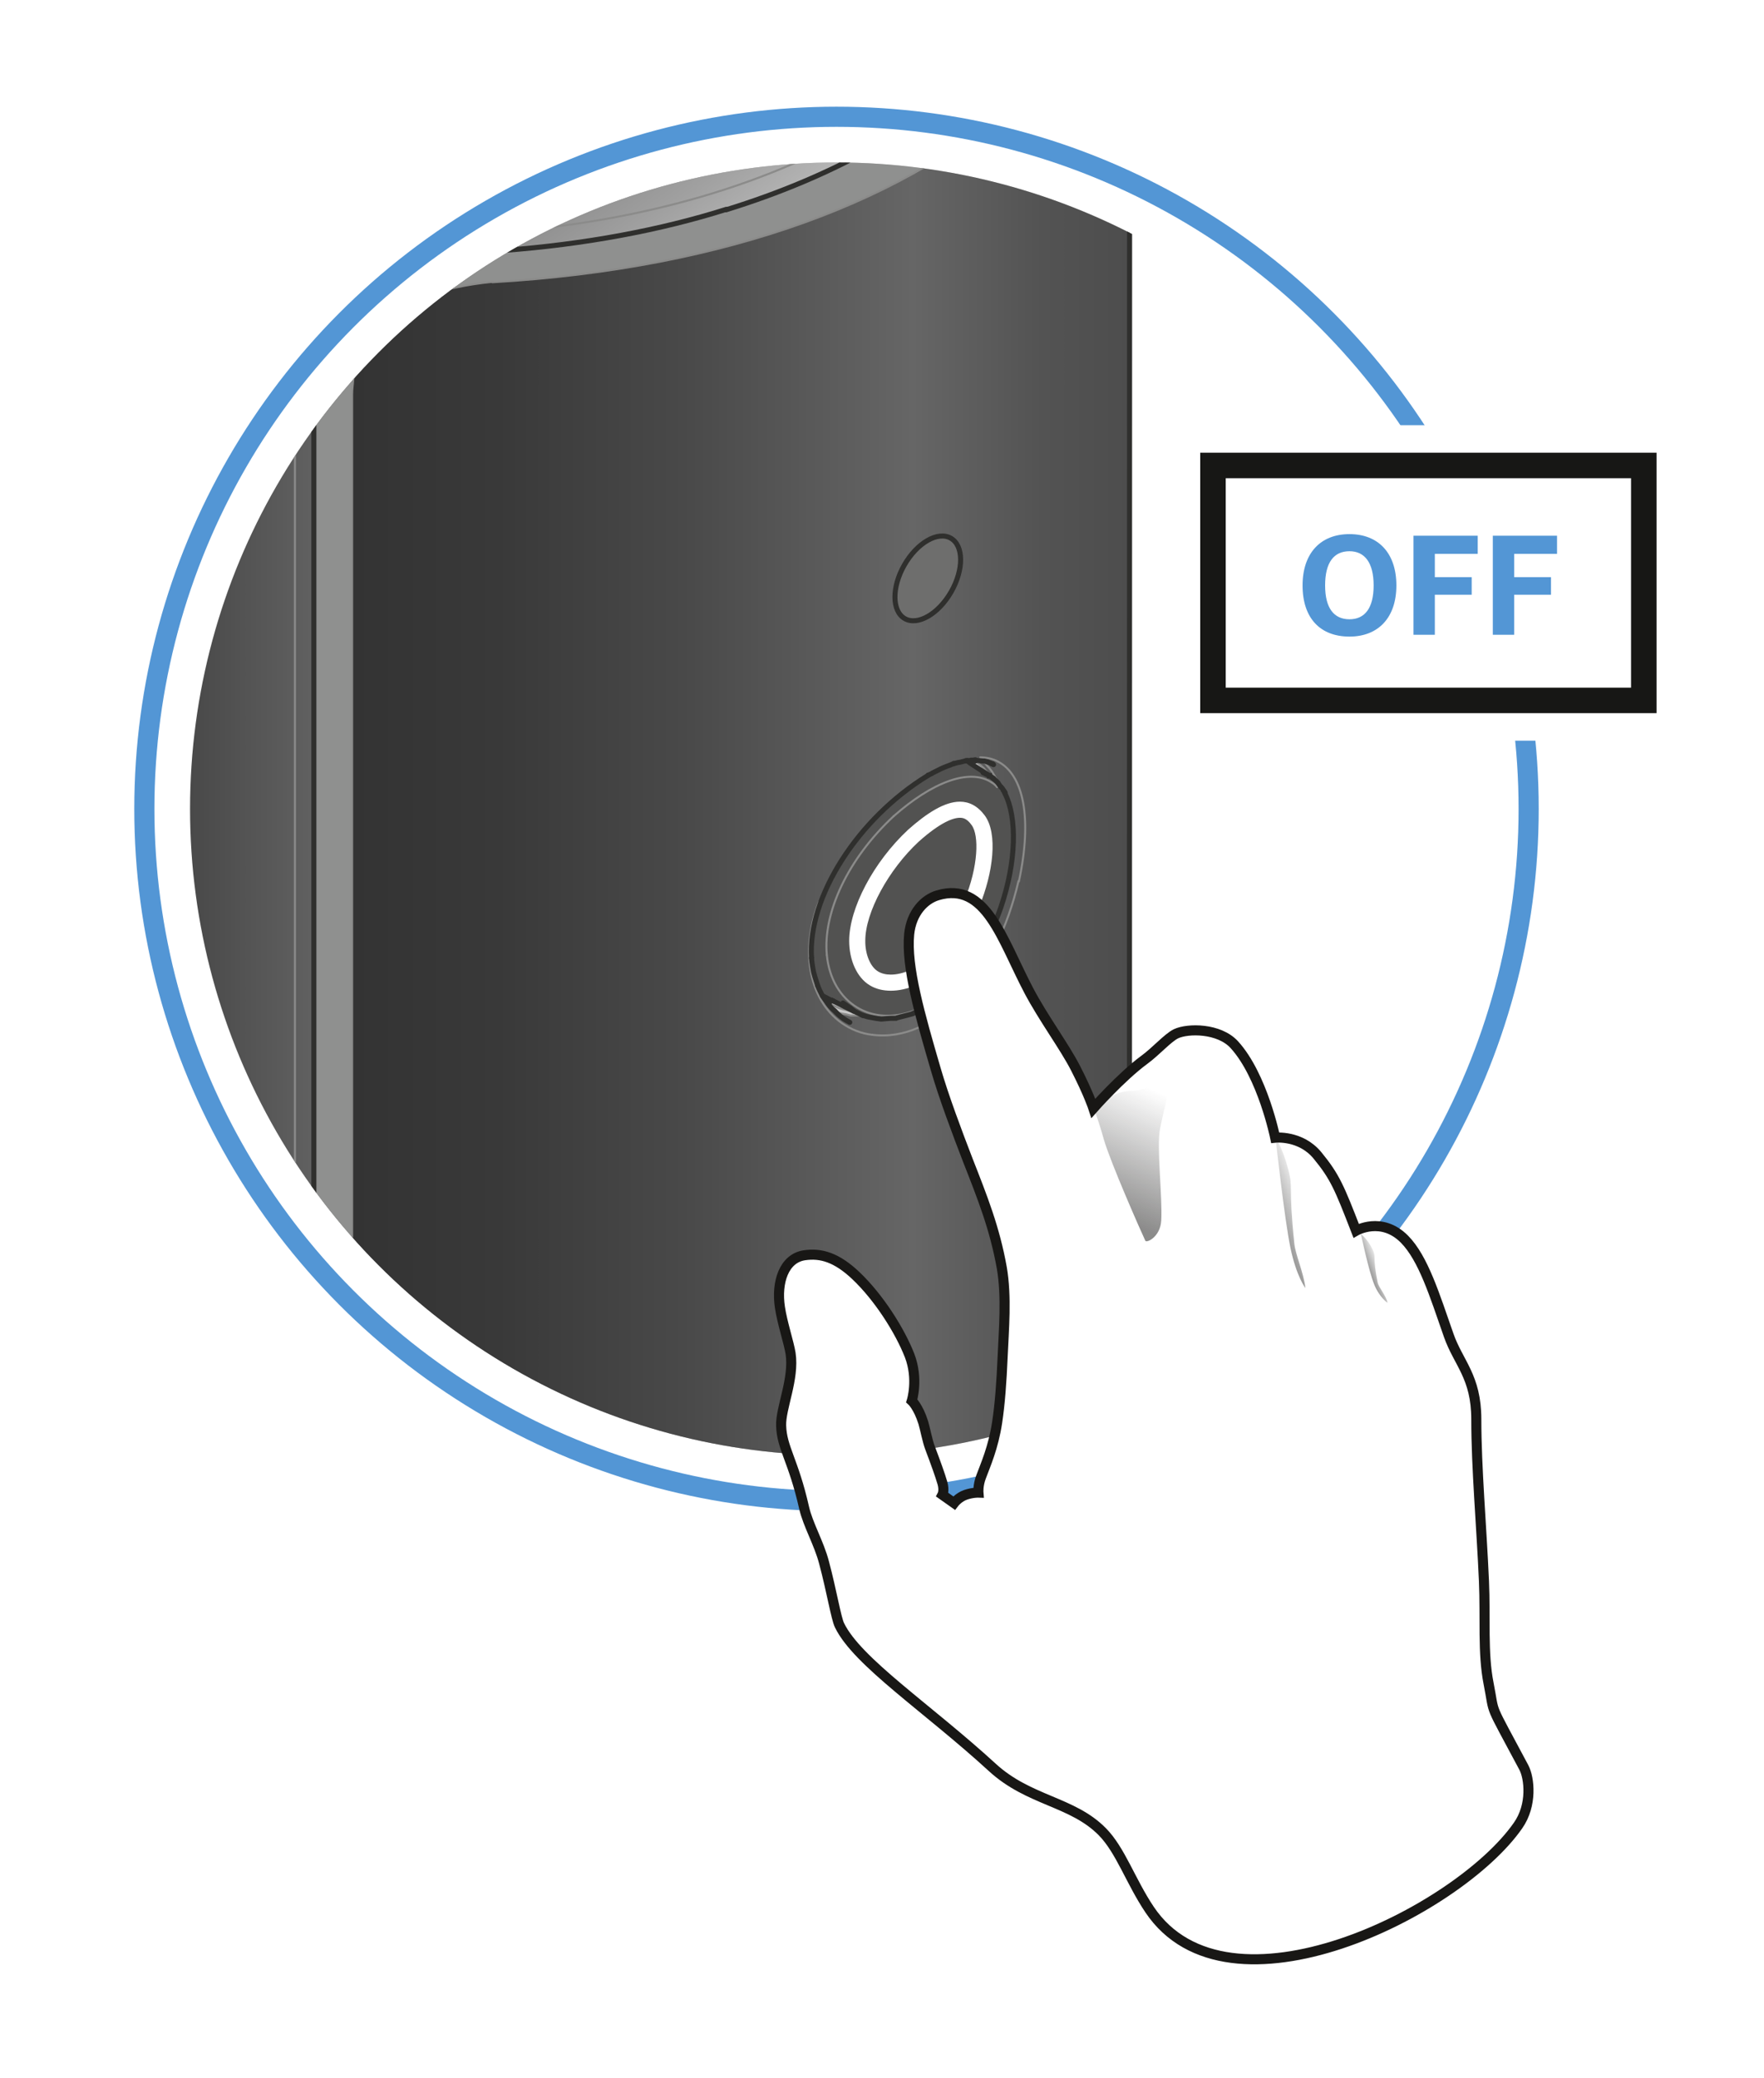 <?xml version="1.0" encoding="utf-8"?>
<!-- Generator: Adobe Illustrator 22.1.0, SVG Export Plug-In . SVG Version: 6.00 Build 0)  -->
<svg version="1.1" xmlns="http://www.w3.org/2000/svg" xmlns:xlink="http://www.w3.org/1999/xlink" x="0px" y="0px" width="87.62px"
	 height="103.2px" viewBox="0 0 87.62 103.2" enable-background="new 0 0 87.62 103.2" xml:space="preserve">
<g id="Rahmen">
	<g>
		<path fill="#FFFFFF" d="M87.43,0.19v102.82H0.19V0.19H87.43 M87.62,0H0v103.2h87.62V0L87.62,0z"/>
	</g>
</g>
<g id="Abbildungen">
	<g id="Pairing">
		<g id="OFF_2_">
			<g id="Button_Detail_3_">
				<g id="Lupe_4_">
					<g>
						<circle fill="#FFFFFF" cx="41.55" cy="40.18" r="34.38"/>
						<circle fill="none" stroke="#FFFFFF" stroke-width="4" stroke-miterlimit="10" cx="41.55" cy="40.18" r="34.38"/>
						<circle fill="none" stroke="#5396D5" stroke-miterlimit="10" cx="41.55" cy="40.18" r="34.38"/>
					</g>
					<circle fill="none" cx="41.55" cy="40.18" r="32.11"/>
				</g>
				<g>
					<defs>
						<circle id="SVGID_1_" cx="41.55" cy="40.18" r="32.11"/>
					</defs>
					<clipPath id="SVGID_2_">
						<use xlink:href="#SVGID_1_"  overflow="visible"/>
					</clipPath>
					<g clip-path="url(#SVGID_2_)">
						<g>
							<g>
								<linearGradient id="SVGID_3_" gradientUnits="userSpaceOnUse" x1="-9.163" y1="76.102" x2="56.115" y2="76.102">
									<stop  offset="0" style="stop-color:#000000"/>
									<stop  offset="1" style="stop-color:#FFFFFF"/>
								</linearGradient>
								<path fill="url(#SVGID_3_)" d="M16.03,165.6c0.18,0.2,0.36,0.38,0.52,0.56l0.12,0.18l0.18,0.24l0.12,0.2l0.14,0.18
									l1.62,1.98l0.14,0.18l0.14,0.16l0.28,0.28l0.16,0.16l0.16,0.14l0.36,0.28l0.18,0.14l0.2,0.12l0.44,0.28l0.18,0.12l0.2,0.1
									l0.24,0.12c0.26,0.12,0.5,0.24,0.76,0.36c0.28,0.12,0.58,0.2,0.88,0.3c0.28,0.1,0.58,0.16,0.86,0.24
									c0.3,0.08,0.58,0.14,0.88,0.18l0.22,0.04c0.6,0.1,1.2,0.16,1.8,0.2c0,0,0.02,0,0.04,0c0.62,0.04,1.22,0.06,1.82,0.08
									c11.36,0.28,20.42-4,24.78-10.92l0.02-0.04l0.1-0.18l0.56-1.02l0.12-0.2l0.08-0.2l0.04-0.1l0.26-0.56l0.1-0.2
									c0.06-0.14,0.12-0.26,0.16-0.38l0.08-0.22l0.16-0.5l0.14-0.38l0.06-0.22l0.02-0.02l0.06-0.16l0.04-0.22l0.28-1.1l0.04-0.22
									l0.08-0.44c0.08-0.36,0.12-0.72,0.14-1.08c0-0.04,0-0.08,0.02-0.12c0.04-0.52,0.08-1.04,0.08-1.56L56.11-4.46
									c0-0.2,0.02-0.4-0.04-0.58v-0.02c-0.02-0.08-0.06-0.12-0.1-0.12l-0.28-0.2l-0.2-0.08l-2.18-0.88
									c-0.26-0.1-0.14-0.08-0.32-0.08c-0.1,0.02-0.14,0.02-0.22,0.06c-0.18,0.08-0.28,0.3-0.34,0.6
									c-0.06-0.48-0.18-0.82-0.34-0.98c-0.06-0.04-0.08-0.06-0.16-0.1l-0.24-0.14V-7c-0.02,0-0.04-0.02-0.16-0.06L20.79-19.48
									c-0.3-0.14-0.62-0.26-0.94-0.36c-0.18-0.06-0.36-0.1-0.56-0.14l-0.24-0.06l-0.22-0.06l-0.22-0.02l-0.66-0.08l-0.22-0.02
									c-0.3,0-0.6,0-0.88,0.02l-0.24,0.02l-0.22,0.04l-0.2,0.02c-0.16,0.04-0.32,0.06-0.48,0.08L15.49-20l-0.22,0.08l-0.64,0.2
									c-0.22,0.06-0.46,0.14-0.68,0.24c-0.22,0.1-0.42,0.2-0.64,0.32c-0.08,0.04-0.14,0.06-0.22,0.12
									c-0.18,0.08-0.38,0.18-0.56,0.28l-0.28,0.16c-0.02,0.02-0.04,0.02-0.06,0.04L-4.75-8.8c-0.38,0.22-0.76,0.46-1.12,0.72
									c-0.2,0.16-0.42,0.34-0.62,0.5l-0.06,0.06l-0.18,0.14l-0.18,0.16l-0.06,0.06L-7.13-7l-0.16,0.18
									C-7.41-6.68-7.53-6.54-7.63-6.4l-0.06,0.06l-0.14,0.18l-0.12,0.18l-0.04,0.06l-0.14,0.18l-0.1,0.2l-0.04,0.1
									C-8.35-5.3-8.43-5.16-8.49-5.02l-0.1,0.2L-8.67-4.6l-0.04,0.1c-0.06,0.2-0.16,0.42-0.2,0.64l-0.06,0.22l-0.02,0.1
									l-0.04,0.22C-9.07-3.1-9.09-2.9-9.13-2.68v0.1l-0.02,0.22c-0.02,0.24-0.02,0.48,0,0.7l0.02,2.58l0.02,0.22l1.8,123.28
									c0,0.56,0.02,1.14,0.06,1.7l0.02,0.24l0.1,1l0.02,0.24c0.08,0.56,0.16,1.14,0.26,1.7l-0.02,0.04
									c1.12,6.46,4.16,13,7.96,17.7l-0.02,0.02l0.14,0.18l14.54,18l0.14,0.18C15.93,165.48,15.99,165.54,16.03,165.6z"/>
								<linearGradient id="SVGID_4_" gradientUnits="userSpaceOnUse" x1="46.646" y1="33.152" x2="3.29" y2="-28.629">
									<stop  offset="0.165" style="stop-color:#FFFFFF"/>
									<stop  offset="0.235" style="stop-color:#D9D9D9"/>
									<stop  offset="0.351" style="stop-color:#A0A0A0"/>
									<stop  offset="0.468" style="stop-color:#6F6F6F"/>
									<stop  offset="0.583" style="stop-color:#474747"/>
									<stop  offset="0.695" style="stop-color:#282828"/>
									<stop  offset="0.803" style="stop-color:#121212"/>
									<stop  offset="0.907" style="stop-color:#050505"/>
									<stop  offset="1" style="stop-color:#000000"/>
								</linearGradient>
								<path fill="url(#SVGID_4_)" d="M20.5-19.62L51.49-7.08c0.16,0.06,0.16,0.06,0.2,0.1c0,0,0.02,0,0.08,0.04l0.16,0.1
									c0.08,0.04,0.1,0.06,0.16,0.1c0.16,0.16,0.28,0.5,0.34,0.98c0,0.02,0,0.02,0,0.04c0.02,0.14,0.02,0.3,0.02,0.48v1.92v0.02
									l-0.06,0.2l-0.3,1.06l-0.08,0.2l-0.08,0.22l-0.44,1l-0.08,0.18l-0.02,0.02l-0.1,0.18l-0.6,1.02l-0.12,0.2l-0.14,0.18
									l-0.78,1.02l-0.14,0.18l-0.16,0.18l-0.9,0.96l-0.16,0.16l0.02,0.04c-2.76,2.7-6.94,5.08-12.24,6.72V10.4
									c-3.22,1.02-7.02,1.74-11.08,2.04h-0.02c-1,0.06-1.98,0.1-2.98,0.2c-0.42,0.04-0.84,0.1-1.26,0.16h-0.02
									c-1.84,0.3-3.34,1.1-4.08,2.04l-0.12,0.18l-0.1,0.14l-0.12,0.18l-0.04,0.06l-0.1,0.2l-0.08,0.18L-9.1,1.39l-0.05-3.76
									c0.17-3.38,2.92-5.4,2.92-5.4C-5.43-8.54,9.3-16.85,9.3-16.85s2.51-1.54,3.23-1.92C13.25-19.15,16.71-21.23,20.5-19.62z"/>
								<g>
									<linearGradient id="SVGID_5_" gradientUnits="userSpaceOnUse" x1="25.521" y1="1.425" x2="17.098" y2="-13.163">
										<stop  offset="0" style="stop-color:#666666"/>
										<stop  offset="0.371" style="stop-color:#434343"/>
										<stop  offset="1" style="stop-color:#000000"/>
									</linearGradient>
									<path fill-rule="evenodd" clip-rule="evenodd" fill="url(#SVGID_5_)" d="M9.4-5.87c0,3.8,5.34,6.88,11.91,6.88
										c6.58,0,11.91-3.08,11.91-6.88s-5.34-6.87-11.91-6.87C14.73-12.74,9.4-9.67,9.4-5.87L9.4-5.87L9.4-5.87z"/>
									<linearGradient id="SVGID_6_" gradientUnits="userSpaceOnUse" x1="14.954" y1="-8.447" x2="30.157" y2="-3.579">
										<stop  offset="0.051" style="stop-color:#CCCCCC"/>
										<stop  offset="0.163" style="stop-color:#ADADAD"/>
										<stop  offset="0.3" style="stop-color:#8E8E8E"/>
										<stop  offset="0.433" style="stop-color:#787878"/>
										<stop  offset="0.56" style="stop-color:#6B6B6B"/>
										<stop  offset="0.675" style="stop-color:#666666"/>
									</linearGradient>
									<path fill-rule="evenodd" clip-rule="evenodd" fill="url(#SVGID_6_)" d="M29.7-6.41c0-2.68-3.76-4.84-8.39-4.84
										s-8.39,2.17-8.39,4.84c0,2.67,3.76,4.84,8.39,4.84S29.7-3.74,29.7-6.41L29.7-6.41L29.7-6.41z"/>
									<linearGradient id="SVGID_7_" gradientUnits="userSpaceOnUse" x1="18.223" y1="-10.055" x2="29.166" y2="-1.664">
										<stop  offset="0.051" style="stop-color:#666666"/>
										<stop  offset="0.129" style="stop-color:#5B5B5B"/>
										<stop  offset="0.322" style="stop-color:#454545"/>
										<stop  offset="0.508" style="stop-color:#383838"/>
										<stop  offset="0.675" style="stop-color:#333333"/>
									</linearGradient>
									<path fill-rule="evenodd" clip-rule="evenodd" fill="url(#SVGID_7_)" d="M28.09-6.98c-0.11,0.89-0.75,1.76-1.92,2.45v1.3
										l2.25,1.3l-0.72,0.05c0,0.16,0.01,0.31,0.01,0.47v0.02l-0.81-0.03l-0.09,0.41l-0.01-0.66v-0.02v-0.02l0.01-0.06l0-0.02
										l-0.46-0.76l-2.05-1.19c-0.88,0.26-1.91,0.4-3,0.4c-3.75,0-6.8-1.76-6.8-3.93l-0.01-2.13c0,2.17,3.05,3.93,6.81,3.93
										c3.76,0,6.8-1.76,6.8-3.93L28.09-6.98L28.09-6.98z"/>
									<linearGradient id="SVGID_8_" gradientUnits="userSpaceOnUse" x1="15.634" y1="-12.027" x2="26.751" y2="-6.984">
										<stop  offset="0.188" style="stop-color:#333333"/>
										<stop  offset="0.953" style="stop-color:#666666"/>
									</linearGradient>
									<path fill-rule="evenodd" clip-rule="evenodd" fill="url(#SVGID_8_)" d="M25.27-12.67l0.85,0.48
										c1.23,0.71,1.99,1.69,1.99,2.78c0,2.17-3.05,3.93-6.8,3.93c-3.76,0-6.81-1.76-6.81-3.93c0-1.01,0.66-2.01,1.99-2.78
										l0.84-0.48c2.18-1.26,5.77-1.26,7.99,0.02L25.27-12.67z"/>
									
										<radialGradient id="SVGID_9_" cx="18.679" cy="-10.062" r="8.391" gradientTransform="matrix(0.027 1 -0.643 0.018 11.695 -28.557)" gradientUnits="userSpaceOnUse">
										<stop  offset="0.188" style="stop-color:#000000"/>
										<stop  offset="0.484" style="stop-color:#191919"/>
										<stop  offset="0.788" style="stop-color:#2C2C2C"/>
										<stop  offset="0.999" style="stop-color:#333333"/>
									</radialGradient>
									<path fill-rule="evenodd" clip-rule="evenodd" fill="url(#SVGID_9_)" d="M25.39-9.78c0-1.3-1.83-2.36-4.08-2.36
										s-4.08,1.06-4.08,2.36c0,1.3,1.83,2.36,4.08,2.36S25.39-8.47,25.39-9.78L25.39-9.78L25.39-9.78z"/>
								</g>
								<linearGradient id="SVGID_10_" gradientUnits="userSpaceOnUse" x1="25.761" y1="-3.999" x2="28.787" y2="-2.404">
									<stop  offset="0.017" style="stop-color:#333333"/>
									<stop  offset="0.434" style="stop-color:#353535"/>
									<stop  offset="0.606" style="stop-color:#3C3C3C"/>
									<stop  offset="0.732" style="stop-color:#484848"/>
									<stop  offset="0.836" style="stop-color:#5A5A5A"/>
									<stop  offset="0.925" style="stop-color:#707070"/>
									<stop  offset="0.971" style="stop-color:#808080"/>
								</linearGradient>
								<polygon fill-rule="evenodd" clip-rule="evenodd" fill="url(#SVGID_10_)" points="28.4,-1.91 26.13,-3.19 26.13,-4.5 
									28.4,-3.22 								"/>
							</g>
							<g>
								<path fill="#525251" d="M40.47,48.5l-0.06-0.22l-0.04-0.22l-0.04-0.26l-0.02-0.18v-0.04c-0.2-3,2.28-6.92,5.78-9.06
									l0.02-0.02l0.18-0.08l0.02-0.02l0.24-0.12l0.2-0.1c0.22-0.1,0.4-0.16,0.6-0.24l0.22-0.06l0.12-0.02l0.24-0.06h0.12
									l0.16,0.12l0.92,0.6l0.02,0.02h0.02c0.12,0.08,0.14,0.1,0.16,0.12c0.04,0.02,0.04,0.04,0.14,0.12l0.1,0.1
									c0.02,0.02,0.02,0.02,0.02,0.04l0.1,0.14l0.04,0.04c0.04,0.04,0.08,0.08,0.1,0.14c0.04,0.06,0.06,0.1,0.1,0.16h-0.02
									c0.62,1.2,0.58,3.4-0.2,5.68c-0.52,1.48-1.28,2.86-2.2,3.78L47.33,49l-0.36,0.36l-0.18,0.14l-0.18,0.14l-0.34,0.22L46.09,50
									l-0.22,0.1l-0.32,0.14l-0.2,0.1l-0.04,0.02l-0.22,0.06l-0.32,0.08l-0.22,0.06l-0.04,0.02h-0.24l-0.28,0.02l-0.22,0.02
									l-0.14-0.02l-0.14-0.02l-0.22-0.04c-0.14-0.02-0.28-0.06-0.4-0.1h-0.02c-0.04-0.02-0.08-0.04-0.12-0.06l-0.2-0.1l-0.12-0.06
									h-0.02l-1-0.5h-0.02l-0.06-0.04h-0.04l-0.22-0.12l-0.2-0.1c-0.08-0.16-0.18-0.34-0.24-0.52L40.47,48.5z"/>
								<path fill="#8F908F" d="M16.05,165.14l-0.12-0.36l-0.08-0.2l-0.02-0.06l-0.04-0.24l-0.08-0.38l-0.04-0.22l-0.02-0.22
									l-0.04-0.4c-0.02-0.3-0.02-0.14-0.02-0.46V18.3c0-0.3-0.02-0.16,0.02-0.46l0.02-0.3l0.02-0.24l0.04-0.22l0.08-0.46
									l0.12-0.42l0.08-0.22l0.1-0.2l0.08-0.18l0.1-0.2l0.04-0.06l0.12-0.18l0.1-0.14l0.12-0.18c0.74-0.94,2.24-1.74,4.08-2.04
									h0.02c0.42-0.06,0.84-0.12,1.26-0.16c1-0.1,1.98-0.14,2.98-0.2h0.02c4.06-0.3,7.86-1.02,11.08-2.04v0.02
									c5.3-1.64,9.48-4.02,12.24-6.72l-0.02-0.04l0.16-0.16l0.9-0.96l0.16-0.18l0.14-0.18l0.78-1.02l0.14-0.18l0.12-0.2l0.6-1.02
									l0.1-0.18l0.02-0.02l0.08-0.18l0.44-1l0.08-0.22l0.08-0.2l0.3-1.06l0.06-0.2v-0.02v-1.92c0-0.18,0-0.34-0.02-0.48
									c0-0.02,0-0.02,0-0.04c0.06-0.3,0.16-0.52,0.34-0.6c0.08-0.04,0.12-0.04,0.22-0.06c0.18,0,0.06-0.02,0.3,0.08l2.2,0.88
									l0.2,0.08c0.02,0.5-0.04,5.5-4.88,10.06c-5.46,5.18-14.58,8.66-26.36,9.34V14c-2.56,0.26-4.38,0.96-5.4,1.9
									c-0.86,0.74-1.36,1.78-1.5,2.92c-0.02,0.26-0.06,0.52-0.06,0.78v0.22V165.1c0,0-0.24,1.92,1.24,3.84l-1.62-1.98l-0.14-0.18
									l-0.12-0.2l-0.18-0.24l-0.12-0.18l-0.06-0.1l-0.1-0.2l-0.16-0.32l-0.1-0.2L16.05,165.14z"/>
								<linearGradient id="SVGID_11_" gradientUnits="userSpaceOnUse" x1="17.478" y1="83.522" x2="56.115" y2="83.522">
									<stop  offset="0" style="stop-color:#333333"/>
									<stop  offset="0.187" style="stop-color:#393939"/>
									<stop  offset="0.426" style="stop-color:#494949"/>
									<stop  offset="0.692" style="stop-color:#636363"/>
									<stop  offset="0.721" style="stop-color:#666666"/>
									<stop  offset="0.736" style="stop-color:#646464"/>
									<stop  offset="0.888" style="stop-color:#535353"/>
									<stop  offset="1" style="stop-color:#4D4D4D"/>
								</linearGradient>
								<path fill="url(#SVGID_11_)" d="M49.09,37.86l-0.06-0.02L49.09,37.86z M49.23,37.92l0.04,0.02L49.23,37.92z M40.41,48.28
									l0.06,0.22l0.14,0.44c0.06,0.18,0.16,0.36,0.24,0.52c0.04,0.08,0.1,0.14,0.16,0.22c0.12,0.2,0.28,0.4,0.46,0.54l0.2,0.1
									l0.22,0.04l0.12,0.02l0.24,0.06h0.22h0.14h0.24h0.02c0.12,0.04,0.26,0.08,0.4,0.1l0.22,0.04l0.14,0.02l0.14,0.02l0.22-0.02
									l0.28-0.02h0.24l0.04-0.02l0.22-0.06l0.32-0.08l0.22-0.06l0.04-0.02l0.2-0.1l0.32-0.14l0.22-0.1l0.18-0.14l0.34-0.22
									l0.18-0.14l0.18-0.14L47.33,49l0.18-0.14c0.92-0.92,1.68-2.3,2.2-3.78c0.78-2.28,0.82-4.48,0.2-5.68h0.02
									c-0.04-0.06-0.06-0.1-0.1-0.16c-0.02-0.06-0.06-0.1-0.1-0.14l-0.04-0.04l-0.1-0.14c0-0.02,0-0.02-0.02-0.04l-0.1-0.1
									c-0.1-0.08-0.1-0.1-0.14-0.12c-0.02-0.02-0.04-0.04-0.16-0.12l-0.02-0.02l-0.28-0.36l-0.16-0.14l-0.08-0.06l-0.18-0.16
									l-0.1-0.04h-0.12l-0.08,0.02h-0.1v0.02h-0.12l-0.24,0.06l-0.12,0.02l-0.22,0.06c-0.2,0.08-0.38,0.14-0.6,0.24l-0.2,0.1
									l-0.24,0.12l-0.02,0.02l-0.18,0.08l-0.02,0.02c-3.5,2.14-5.98,6.06-5.78,9.06v0.04l0.02,0.18l0.04,0.26L40.41,48.28z
									 M19.05,15.9c1.02-0.94,2.84-1.64,5.4-1.9v0.02c11.78-0.68,20.9-4.16,26.36-9.34c4.84-4.56,4.9-9.56,4.88-10.06l0.28,0.2
									c0.04,0,0.08,0.04,0.1,0.12v0.02c0.06,0.18,0.04,0.38,0.04,0.58l-0.02,156.84c0,0.52-0.04,1.04-0.08,1.56
									c-0.02,0.04-0.02,0.08-0.02,0.12c-0.02,0.36-0.06,0.72-0.14,1.08l-0.08,0.44l-0.04,0.22l-0.28,1.1l-0.04,0.22l-0.06,0.16
									l-0.02,0.02l-0.06,0.22l-0.14,0.38l-0.16,0.5l-0.08,0.22c-0.04,0.12-0.1,0.24-0.16,0.38l-0.1,0.2l-0.28,0.66l-0.1,0.2
									l-0.12,0.2l-0.56,1.02l-0.1,0.18l-0.02,0.04c-4.36,6.94-13.42,11.2-24.78,10.92c-0.62-0.04-1.22-0.04-1.82-0.08
									c-0.02,0-0.04,0-0.04,0c-0.6-0.04-1.2-0.1-1.8-0.2l-0.22-0.04c-0.3-0.04-0.58-0.1-0.88-0.18c-0.28-0.08-0.58-0.14-0.86-0.24
									c-0.3-0.1-0.6-0.18-0.88-0.3c-0.26-0.12-0.5-0.24-0.76-0.36l-0.22-0.12l-0.22-0.1l-0.18-0.12l-0.44-0.28l-0.2-0.12
									l-0.18-0.14l-0.36-0.28l-0.16-0.14l-0.16-0.16l-0.28-0.28l-0.14-0.16l-0.14-0.18c-1.48-1.92-1.24-3.84-1.24-3.84V19.82V19.6
									c0-0.26,0.04-0.52,0.06-0.78C17.69,17.68,18.19,16.64,19.05,15.9z"/>
							</g>
							<g>
								<path fill="#FFFFFF" d="M47.68,40.62c0.16,0,0.35,0.04,0.58,0.36c0.38,0.51,0.34,2.05-0.36,3.75
									c-0.36,0.86-0.97,2.07-1.88,2.92c-0.49,0.46-1.19,0.76-1.77,0.76c-0.25,0-0.46-0.05-0.64-0.16
									c-0.38-0.23-0.64-0.85-0.63-1.53c0-1.4,1.15-3.52,2.66-4.92C46.74,40.82,47.36,40.62,47.68,40.62 M47.68,39.82
									c-0.77,0-1.66,0.58-2.57,1.39c-1.73,1.61-2.93,3.91-2.93,5.52c0,0.97,0.39,1.83,1.02,2.21c0.31,0.19,0.67,0.27,1.05,0.27
									c0.81,0,1.69-0.39,2.32-0.98c0.92-0.87,1.61-2.1,2.07-3.2c0.69-1.66,0.94-3.63,0.27-4.53
									C48.55,40.02,48.13,39.82,47.68,39.82L47.68,39.82z"/>
							</g>
						</g>
						<line fill="none" stroke="#8B8B8A" stroke-width="0.1" stroke-linecap="round" x1="14.09" y1="14.64" x2="-6.51" y2="2.74"/>
						<g>
							<g>
								<g id="XMLID_17_">
									<g>
										<path fill="none" stroke="#8B8B8A" stroke-width="0.1" stroke-linecap="round" d="M24.33,11.56
											c15.08-0.94,26.38-8.04,27.28-16.6"/>
										<path fill="none" stroke="#8B8B8A" stroke-width="0.1" stroke-linecap="round" d="M14.67,161.9
											c0.06,1.4,0.5,2.62,1.22,3.54c0.02,0.02,0.04,0.04,0.06,0.06"/>
										<path fill="none" stroke="#8B8B8A" stroke-width="0.1" stroke-linecap="round" d="M14.67,17.12c0-5.04,6.34-5.3,6.74-5.36
											c0.96-0.1,1.92-0.14,2.88-0.2"/>
										<path fill="none" stroke="#8B8B8A" stroke-width="0.1" stroke-linecap="round" d="M14.67,161.9v-0.02
											c0-0.42-0.02-0.82-0.02-1.24V18.3c0-0.4,0.02-0.78,0.02-1.18"/>
										<path fill="none" stroke="#8B8B8A" stroke-width="0.1" stroke-linecap="round" d="M44.39,40.54
											c-2.28,2.12-3.52,4.8-3.32,6.9"/>
										<path fill="none" stroke="#8B8B8A" stroke-width="0.1" stroke-linecap="round" d="M49.25,38.86
											c-1.1-0.72-2.96,0-4.86,1.68"/>
										<path fill="none" stroke="#8B8B8A" stroke-width="0.1" stroke-linecap="round" d="M49.53,39.1
											c-0.08-0.1-0.18-0.18-0.28-0.24"/>
										<path fill="none" stroke="#8B8B8A" stroke-width="0.1" stroke-linecap="round" d="M41.07,47.44c0.12,1.2,0.68,2.1,1.5,2.6
											c1.28,0.78,3,0.42,4.36-0.76"/>
										
											<line fill="none" stroke="#8B8B8A" stroke-width="0.1" stroke-linecap="round" x1="42.05" y1="50" x2="41.89" y2="49.84"/>
										<path fill="none" stroke="#8B8B8A" stroke-width="0.1" stroke-linecap="round" d="M40.67,44.82
											c-0.96,2.5-0.44,4.86,1.12,5.98c0.48,0.34,1,0.54,1.54,0.6"/>
										<path fill="none" stroke="#8B8B8A" stroke-width="0.1" stroke-linecap="round" d="M43.33,51.4
											c3.12,0.4,6.18-2.92,7.26-7.64"/>
										<path fill="none" stroke="#8B8B8A" stroke-width="0.1" stroke-linecap="round" d="M49.59,37.84
											c-0.28-0.16-0.6-0.22-0.9-0.22"/>
										<path fill="none" stroke="#8B8B8A" stroke-width="0.1" stroke-linecap="round" d="M50.61,43.78
											c0.68-3.16,0.22-5.28-1.02-5.94"/>
										<path fill="none" stroke="#8B8B8A" stroke-width="0.1" stroke-linecap="round" d="M24.45,14.02
											c11.78-0.68,20.9-4.16,26.36-9.34"/>
										<path fill="none" stroke="#8B8B8A" stroke-width="0.1" stroke-linecap="round" d="M24.49,14c-0.02,0-0.02,0-0.04,0
											c-2.56,0.26-4.38,0.96-5.4,1.9"/>
										<path fill="none" stroke="#8B8B8A" stroke-width="0.1" stroke-linecap="round" d="M19.05,15.9
											c-0.86,0.74-1.36,1.78-1.5,2.92"/>
										<path fill="none" stroke="#8B8B8A" stroke-width="0.1" stroke-linecap="round" d="M48.79,37.78l0.02,0.02l0.1,0.08
											l0.14,0.18l0.08,0.08l0.14,0.18l0.12,0.2c0.06,0.1,0.14,0.24,0.18,0.36c0.02,0.02,0.02,0.02,0.02,0.04"/>
										<polyline fill="none" stroke="#8B8B8A" stroke-width="0.1" stroke-linecap="round" points="49.17,38.54 49.15,38.52 
											48.87,38.16 48.71,38.02 48.63,37.96 48.45,37.8 										"/>
										<polyline fill="none" stroke="#8B8B8A" stroke-width="0.1" stroke-linecap="round" points="42.87,50.42 42.87,50.44 
											42.85,50.44 42.61,50.44 42.47,50.44 42.25,50.44 42.01,50.38 41.89,50.36 41.67,50.32 41.47,50.22 										"/>
										<polyline fill="none" stroke="#8B8B8A" stroke-width="0.1" stroke-linecap="round" points="42.41,50.22 42.39,50.22 
											42.23,50.22 42.01,50.16 41.91,50.14 41.69,50.08 41.47,49.98 41.39,49.94 41.19,49.84 										"/>
										<path fill="none" stroke="#8B8B8A" stroke-width="0.1" stroke-linecap="round" d="M50.81,4.68
											c4.84-4.56,4.9-9.56,4.88-10.06"/>
										<path fill="none" stroke="#8B8B8A" stroke-width="0.1" stroke-linecap="round" d="M18.73,168.94
											c-1.48-1.92-1.24-3.84-1.24-3.84V19.82V19.6c0-0.26,0.04-0.52,0.06-0.78"/>
										<path fill="none" stroke="#2F2F2D" stroke-width="0.25" stroke-linecap="round" d="M52.43-5.76
											c-0.06-0.48-0.18-0.82-0.34-0.98"/>
										<path fill="none" stroke="#2F2F2D" stroke-width="0.25" stroke-linecap="round" d="M52.45-5.24c0-0.18,0-0.34-0.02-0.48"
											/>
										
											<line fill="none" stroke="#2F2F2D" stroke-width="0.25" stroke-linecap="round" x1="52.45" y1="-3.32" x2="52.45" y2="-5.24"/>
										<path fill="none" stroke="#2F2F2D" stroke-width="0.25" stroke-linecap="round" d="M52.09-6.74
											c-0.06-0.04-0.08-0.06-0.16-0.1l-0.16-0.1"/>
										<path fill="none" stroke="#2F2F2D" stroke-width="0.25" stroke-linecap="round" d="M47.51,48.86
											c0.92-0.92,1.68-2.3,2.2-3.78c0.78-2.28,0.82-4.48,0.2-5.68"/>
										<polyline fill="none" stroke="#2F2F2D" stroke-width="0.25" stroke-linecap="round" points="49.15,38.54 49.13,38.52 
											48.83,38.38 										"/>
										
											<line fill="none" stroke="#2F2F2D" stroke-width="0.25" stroke-linecap="round" x1="49.35" y1="38.66" x2="49.33" y2="38.66"/>
										
											<line fill="none" stroke="#2F2F2D" stroke-width="0.25" stroke-linecap="round" x1="49.83" y1="39.24" x2="49.91" y2="39.34"/>
										<polyline fill="none" stroke="#2F2F2D" stroke-width="0.25" stroke-linecap="round" points="49.59,38.92 49.69,39.06 
											49.73,39.1 										"/>
										<path fill="none" stroke="#2F2F2D" stroke-width="0.25" stroke-linecap="round" d="M48.05,37.8l0.16,0.12l0.92,0.6h0.02
											v0.02h0.02c0.12,0.08,0.14,0.1,0.16,0.12c0.04,0.02,0.04,0.04,0.14,0.12l0.1,0.1"/>
										
											<line fill="none" stroke="#2F2F2D" stroke-width="0.25" stroke-linecap="round" x1="48.03" y1="37.78" x2="48.05" y2="37.78"/>
										<polyline fill="none" stroke="#2F2F2D" stroke-width="0.25" stroke-linecap="round" points="41.87,49.82 41.89,49.84 
											42.25,50.08 42.41,50.22 										"/>
										
											<line fill="none" stroke="#2F2F2D" stroke-width="0.25" stroke-linecap="round" x1="45.87" y1="50.1" x2="45.97" y2="50.04"/>
										<path fill="none" stroke="#2F2F2D" stroke-width="0.25" stroke-linecap="round" d="M42.87,50.44
											c0.12,0.04,0.26,0.08,0.4,0.1l0.22,0.04l0.14,0.02l0.14,0.02l0.22-0.02l0.28-0.02h0.24l0.04-0.02l0.22-0.06l0.32-0.08
											l0.22-0.06l0.04-0.02"/>
										<path fill="none" stroke="#2F2F2D" stroke-width="0.25" stroke-linecap="round" d="M42.41,50.22l0.12,0.06l0.2,0.1
											c0.04,0.02,0.08,0.04,0.12,0.06"/>
										
											<line fill="none" stroke="#2F2F2D" stroke-width="0.25" stroke-linecap="round" x1="41.39" y1="49.72" x2="42.39" y2="50.22"/>
										
											<line fill="none" stroke="#2F2F2D" stroke-width="0.25" stroke-linecap="round" x1="41.31" y1="49.68" x2="41.37" y2="49.72"/>
										<polyline fill="none" stroke="#2F2F2D" stroke-width="0.25" stroke-linecap="round" points="40.85,49.46 41.05,49.56 
											41.27,49.68 										"/>
										<polyline fill="none" stroke="#2F2F2D" stroke-width="0.25" stroke-linecap="round" points="47.51,48.86 47.33,49 
											46.97,49.36 46.79,49.5 46.61,49.64 46.27,49.86 46.09,50 45.87,50.1 45.55,50.24 45.35,50.34 										"/>
										<path fill="none" stroke="#2F2F2D" stroke-width="0.25" stroke-linecap="round" d="M49.73,39.1
											c0.04,0.04,0.08,0.08,0.1,0.14c0.04,0.06,0.06,0.1,0.1,0.16"/>
										<path fill="none" stroke="#2F2F2D" stroke-width="0.25" stroke-linecap="round" d="M46.09,38.52
											c-3.5,2.14-5.98,6.06-5.78,9.06"/>
										<path fill="none" stroke="#2F2F2D" stroke-width="0.25" stroke-linecap="round" d="M40.61,48.94
											c0.06,0.18,0.16,0.36,0.24,0.52c0.04,0.08,0.1,0.14,0.16,0.22c0.12,0.2,0.28,0.4,0.46,0.54c0.22,0.24,0.46,0.42,0.74,0.56
											"/>
										<path fill="none" stroke="#2F2F2D" stroke-width="0.25" stroke-linecap="round" d="M26.85,172.34
											c0.62,0.04,1.22,0.06,1.82,0.08c11.36,0.28,20.42-3.98,24.78-10.92"/>
										<path fill="none" stroke="#2F2F2D" stroke-width="0.25" stroke-linecap="round" d="M24.99,12.44
											c4.06-0.3,7.86-1.02,11.08-2.04h0.02"/>
										<path fill="none" stroke="#2F2F2D" stroke-width="0.25" stroke-linecap="round" d="M20.71,12.8
											c-1.84,0.3-3.34,1.1-4.08,2.04"/>
										<path fill="none" stroke="#2F2F2D" stroke-width="0.25" stroke-linecap="round" d="M36.07,10.42
											c5.3-1.64,9.48-4.02,12.24-6.72"/>
										<path fill="none" stroke="#2F2F2D" stroke-width="0.25" stroke-linecap="round" d="M52.77-6.36
											c-0.18,0.08-0.28,0.3-0.34,0.6c0,0.02,0,0.02,0,0.04"/>
										<path fill="none" stroke="#2F2F2D" stroke-width="0.25" stroke-linecap="round" d="M56.07-5.04v-0.02
											c-0.02-0.08-0.06-0.12-0.1-0.12"/>
										
											<line fill="none" stroke="#2F2F2D" stroke-width="0.25" stroke-linecap="round" x1="48.45" y1="37.8" x2="48.35" y2="37.76"/>
										<polyline fill="none" stroke="#2F2F2D" stroke-width="0.25" stroke-linecap="round" points="49.23,37.92 49.27,37.94 
											49.35,37.98 										"/>
										
											<line fill="none" stroke="#2F2F2D" stroke-width="0.25" stroke-linecap="round" x1="49.03" y1="37.84" x2="49.09" y2="37.86"/>
										
											<line fill="none" stroke="#2F2F2D" stroke-width="0.25" stroke-linecap="round" x1="46.09" y1="38.52" x2="46.11" y2="38.5"/>
										
											<line fill="none" stroke="#2F2F2D" stroke-width="0.25" stroke-linecap="round" x1="41.19" y1="49.84" x2="41.01" y2="49.68"/>
										
											<line fill="none" stroke="#2F2F2D" stroke-width="0.25" stroke-linecap="round" x1="41.05" y1="49.64" x2="40.97" y2="49.62"/>
										
											<line fill="none" stroke="#2F2F2D" stroke-width="0.25" stroke-linecap="round" x1="41.25" y1="49.68" x2="41.15" y2="49.66"/>
										<polyline fill="none" stroke="#2F2F2D" stroke-width="0.25" stroke-linecap="round" points="41.39,49.72 41.37,49.72 
											41.27,49.68 										"/>
										<polyline fill="none" stroke="#2F2F2D" stroke-width="0.25" stroke-linecap="round" points="41.31,49.68 41.27,49.68 
											41.25,49.68 41.15,49.66 41.05,49.64 										"/>
										<polyline fill="none" stroke="#2F2F2D" stroke-width="0.25" stroke-linecap="round" points="48.45,37.74 48.35,37.76 
											48.23,37.76 48.15,37.78 48.05,37.78 48.05,37.8 47.93,37.8 47.69,37.86 47.57,37.88 47.35,37.94 										"/>
										<polyline fill="none" stroke="#2F2F2D" stroke-width="0.25" stroke-linecap="round" points="48.41,37.76 48.81,37.8 
											48.89,37.8 49.03,37.84 49.09,37.86 49.23,37.92 49.27,37.94 49.31,37.94 										"/>
										<path fill="none" stroke="#2F2F2D" stroke-width="0.25" stroke-linecap="round" d="M46.11,38.5l0.18-0.08l0.02-0.02
											l0.24-0.12l0.2-0.1c0.22-0.1,0.4-0.16,0.6-0.24l0.02-0.02"/>
										<polyline fill="none" stroke="#2F2F2D" stroke-width="0.25" stroke-linecap="round" points="40.61,48.94 40.47,48.5 
											40.41,48.28 40.37,48.06 40.33,47.8 40.31,47.62 40.31,47.58 										"/>
										<path fill="none" stroke="#2F2F2D" stroke-width="0.25" stroke-linecap="round" d="M55.33,157.3l0.02-0.02l0.06-0.16
											l0.04-0.22l0.28-1.1l0.04-0.22l0.08-0.44c0.08-0.36,0.12-0.72,0.14-1.08"/>
										
											<line fill="none" stroke="#2F2F2D" stroke-width="0.25" stroke-linecap="round" x1="55.05" y1="158.1" x2="55.13" y2="157.9"/>
										<path fill="none" stroke="#2F2F2D" stroke-width="0.25" stroke-linecap="round" d="M54.73,159
											c0.06-0.14,0.12-0.26,0.16-0.38l0.08-0.22l0.16-0.5l0.14-0.38l0.06-0.22"/>
										<polyline fill="none" stroke="#2F2F2D" stroke-width="0.25" stroke-linecap="round" points="54.37,159.76 54.45,159.54 
											54.63,159.2 										"/>
										<polyline fill="none" stroke="#2F2F2D" stroke-width="0.25" stroke-linecap="round" points="53.45,161.5 53.47,161.46 
											53.57,161.28 54.13,160.26 54.25,160.06 54.35,159.86 54.63,159.2 54.73,159 										"/>
										<path fill="none" stroke="#2F2F2D" stroke-width="0.25" stroke-linecap="round" d="M20.73,12.8
											c0.42-0.06,0.84-0.12,1.26-0.16c1-0.1,1.98-0.14,2.98-0.2h0.02"/>
										<path fill="none" stroke="#2F2F2D" stroke-width="0.25" stroke-linecap="round" d="M28.67,172.42
											c-0.62-0.04-1.22-0.04-1.82-0.08c-0.02,0-0.04,0-0.04,0c-0.6-0.04-1.2-0.1-1.8-0.2l-0.22-0.04
											c-0.3-0.04-0.58-0.1-0.88-0.18c-0.28-0.08-0.58-0.14-0.86-0.24c-0.3-0.1-0.6-0.18-0.88-0.3c-0.26-0.12-0.5-0.24-0.76-0.36
											l-0.22-0.12l-0.22-0.1l-0.18-0.12l-0.44-0.28l-0.2-0.12l-0.18-0.14l-0.36-0.28l-0.16-0.14l-0.16-0.16l-0.28-0.28
											l-0.14-0.16l-0.14-0.18l-1.62-1.98l-0.14-0.18l-0.12-0.2l-0.18-0.24l-0.12-0.18l-0.06-0.1l-0.1-0.2l-0.16-0.32l-0.1-0.2
											l-0.08-0.2l-0.12-0.36l-0.08-0.2l-0.02-0.06l-0.04-0.24l-0.08-0.38l-0.04-0.22l-0.02-0.22l-0.04-0.4
											c-0.02-0.3-0.02-0.14-0.02-0.46V18.3c0-0.3-0.02-0.16,0.02-0.46l0.02-0.3l0.02-0.24l0.04-0.22l0.08-0.46l0.12-0.42
											l0.08-0.22l0.1-0.2l0.08-0.18l0.1-0.2l0.04-0.06l0.12-0.18l0.1-0.14l0.12-0.18"/>
										<polyline fill="none" stroke="#2F2F2D" stroke-width="0.25" stroke-linecap="round" points="48.29,3.66 48.45,3.5 
											49.35,2.54 49.51,2.36 49.65,2.18 50.43,1.16 50.57,0.98 50.69,0.78 51.29,-0.24 51.39,-0.42 										"/>
										<polyline fill="none" stroke="#2F2F2D" stroke-width="0.25" stroke-linecap="round" points="51.39,-0.42 51.41,-0.44 
											51.49,-0.62 51.93,-1.62 52.01,-1.84 52.09,-2.04 52.39,-3.1 52.45,-3.3 										"/>
										<path fill="none" stroke="#2F2F2D" stroke-width="0.25" stroke-linecap="round" d="M52.45-3.3v-0.02
											c0.04-0.16,0.06-0.32,0.08-0.48l0.04-0.24l0.02-0.16l0.02-0.08"/>
										<path fill="none" stroke="#2F2F2D" stroke-width="0.25" stroke-linecap="round" d="M52.59-4.2l0.02-0.22l0.02-0.2
											l0.02-0.22v-0.04c0.02-0.18,0.02-0.36,0.02-0.54"/>
										<path fill="none" stroke="#2F2F2D" stroke-width="0.25" stroke-linecap="round" d="M55.97-5.18l-0.28-0.2l-0.2-0.08
											l-2.2-0.88c-0.24-0.1-0.12-0.08-0.3-0.08c-0.1,0.02-0.14,0.02-0.22,0.06"/>
										<path fill="none" stroke="#2F2F2D" stroke-width="0.25" stroke-linecap="round" d="M55.99,154.06c0-0.04,0-0.08,0.02-0.12
											c0.04-0.52,0.08-1.04,0.08-1.56L56.11-4.46c0-0.2,0.02-0.4-0.04-0.58"/>
									</g>
								</g>
							</g>
						</g>
						<path fill-rule="evenodd" clip-rule="evenodd" fill="#FFFFFF" d="M53.86,129.01c0,6.27,0,12.54,0,18.8l-0.68-0.47
							c-1.66,2.1-3.68,3.85-5.94,5.28c-0.47,0.3-2.46,1.64-2.97,1.67l0.42-0.71c0.68-0.72,1.24-1.55,1.69-2.42l0.51-1.06l0.47-1.19
							l0.62-1.98l0.68-2.42l0.84-3c0.36-1.25,0.74-2.51,1.23-3.72c0.61-1.52,1.47-2.83,2.46-4.12v13.68l0.68,0.47
							c-4.68,6.99-13.57,10.29-21.49,11.81v-18.8l1.67,1.07c3.24-0.73,6.44-1.74,9.44-3.17c0.23-0.11,2.92-1.69,3.09-1.6l-0.43,0.72
							c-0.73,0.84-1.36,1.76-1.9,2.73l-0.55,1.07c-2.5,5.21-3.13,12.34-9.65,13.92v-13.68l-1.67-1.07
							C40.29,139.3,49.18,136,53.86,129.01L53.86,129.01z"/>
						<g>
							<path fill-rule="evenodd" clip-rule="evenodd" fill="none" stroke="#4D4D4D" stroke-width="0.1" stroke-linecap="round" d="
								M32.68-4.68C32.29-6.47,30.69-8,28.42-9.04"/>
							<path fill-rule="evenodd" clip-rule="evenodd" fill="none" stroke="#1A1A1A" stroke-width="0.1" stroke-linecap="round" d="
								M14.19-9.06c-2.48,1.12-3.94,2.71-4.3,4.38"/>
							<g>
								
									<line fill-rule="evenodd" clip-rule="evenodd" fill="none" stroke="#666666" stroke-width="0.1" stroke-linecap="round" x1="12.69" y1="-7.49" x2="12.63" y2="-7.45"/>
								<path fill-rule="evenodd" clip-rule="evenodd" fill="none" stroke="#666666" stroke-width="0.1" stroke-linecap="round" d="
									M12.92-6.47c0,0.02,0,0.04,0,0.06c0,2.67,3.76,4.84,8.39,4.84c1.54,0,2.98-0.24,4.18-0.65"/>
								<path fill-rule="evenodd" clip-rule="evenodd" fill="none" stroke="#1A1A1A" stroke-width="0.1" stroke-linecap="round" d="
									M29.7-6.41c0-0.31-0.05-0.6-0.13-0.87"/>
								<path fill-rule="evenodd" clip-rule="evenodd" fill="none" stroke="#1A1A1A" stroke-width="0.1" stroke-linecap="round" d="
									M28.19-3.65c1.03-0.85,1.52-1.82,1.51-2.77"/>
								
									<line fill-rule="evenodd" clip-rule="evenodd" fill="none" stroke="#1A1A1A" stroke-width="0.1" stroke-linecap="round" x1="28.09" y1="-9.26" x2="28.11" y2="-9.25"/>
								
									<line fill-rule="evenodd" clip-rule="evenodd" fill="none" stroke="#595959" stroke-width="0.1" stroke-linecap="round" x1="14.68" y1="-2.28" x2="15.5" y2="-2.73"/>
								
									<line fill-rule="evenodd" clip-rule="evenodd" fill="none" stroke="#595959" stroke-width="0.1" stroke-linecap="round" x1="15.5" y1="-2.73" x2="15.5" y2="-0.05"/>
								
									<line fill-rule="evenodd" clip-rule="evenodd" fill="none" stroke="#595959" stroke-width="0.1" stroke-linecap="round" x1="16.38" y1="0.28" x2="16.38" y2="-2.32"/>
								
									<line fill-rule="evenodd" clip-rule="evenodd" fill="none" stroke="#595959" stroke-width="0.1" stroke-linecap="round" x1="17.35" y1="0.52" x2="17.35" y2="-1.98"/>
								
									<line fill-rule="evenodd" clip-rule="evenodd" fill="none" stroke="#404040" stroke-width="0.1" stroke-linecap="round" x1="18.39" y1="0.71" x2="18.39" y2="-1.71"/>
								
									<line fill-rule="evenodd" clip-rule="evenodd" fill="none" stroke="#404040" stroke-width="0.1" stroke-linecap="round" x1="19.48" y1="0.84" x2="19.48" y2="-1.53"/>
								
									<line fill-rule="evenodd" clip-rule="evenodd" fill="none" stroke="#404040" stroke-width="0.1" stroke-linecap="round" x1="20.6" y1="0.92" x2="20.6" y2="-1.43"/>
								
									<line fill-rule="evenodd" clip-rule="evenodd" fill="none" stroke="#404040" stroke-width="0.1" stroke-linecap="round" x1="21.74" y1="0.92" x2="21.74" y2="-1.42"/>
								
									<line fill-rule="evenodd" clip-rule="evenodd" fill="none" stroke="#404040" stroke-width="0.1" stroke-linecap="round" x1="22.86" y1="0.86" x2="22.86" y2="-1.49"/>
								
									<line fill-rule="evenodd" clip-rule="evenodd" fill="none" stroke="#404040" stroke-width="0.1" stroke-linecap="round" x1="23.96" y1="0.74" x2="23.96" y2="-1.66"/>
								
									<line fill-rule="evenodd" clip-rule="evenodd" fill="none" stroke="#404040" stroke-width="0.1" stroke-linecap="round" x1="25.02" y1="0.57" x2="25.02" y2="-1.9"/>
								
									<line fill-rule="evenodd" clip-rule="evenodd" fill="none" stroke="#333333" stroke-width="0.1" stroke-linecap="round" x1="26" y1="0.35" x2="26" y2="-2.23"/>
								
									<line fill-rule="evenodd" clip-rule="evenodd" fill="none" stroke="#333333" stroke-width="0.1" stroke-linecap="round" x1="27.72" y1="-1.41" x2="26.91" y2="-1.42"/>
								
									<line fill-rule="evenodd" clip-rule="evenodd" fill="none" stroke="#333333" stroke-width="0.1" stroke-linecap="round" x1="26.82" y1="-1.01" x2="26.91" y2="-1.42"/>
								
									<line fill-rule="evenodd" clip-rule="evenodd" fill="none" stroke="#333333" stroke-width="0.1" stroke-linecap="round" x1="26.91" y1="0.06" x2="26.91" y2="-1.42"/>
								
									<line fill-rule="evenodd" clip-rule="evenodd" fill="none" stroke="#1A1A1A" stroke-width="0.1" stroke-linecap="round" x1="28.4" y1="-3.61" x2="28.52" y2="-2.68"/>
								
									<line fill-rule="evenodd" clip-rule="evenodd" fill="none" stroke="#1A1A1A" stroke-width="0.1" stroke-linecap="round" x1="28.42" y1="-2.73" x2="28.52" y2="-2.68"/>
								
									<line fill-rule="evenodd" clip-rule="evenodd" fill="none" stroke="#1A1A1A" stroke-width="0.1" stroke-linecap="round" x1="26.17" y1="-3.23" x2="28.42" y2="-1.93"/>
								
									<line fill-rule="evenodd" clip-rule="evenodd" fill="none" stroke="#333333" stroke-width="0.1" stroke-linecap="round" x1="28.42" y1="-1.93" x2="27.71" y2="-1.89"/>
								<path fill-rule="evenodd" clip-rule="evenodd" fill="none" stroke="#1A1A1A" stroke-width="0.1" stroke-linecap="round" d="
									M30.38-5.94c-0.1-0.02-0.19-0.05-0.29-0.07S29.9-6.05,29.8-6.08"/>
								<path fill-rule="evenodd" clip-rule="evenodd" fill="none" stroke="#1A1A1A" stroke-width="0.1" stroke-linecap="round" d="
									M30.28-6.64c-0.08-0.02-0.17-0.03-0.25-0.05c-0.08-0.01-0.16-0.03-0.25-0.04"/>
								<path fill-rule="evenodd" clip-rule="evenodd" fill="none" stroke="#1A1A1A" stroke-width="0.1" stroke-linecap="round" d="
									M30.32-5.25C30.21-5.28,30.1-5.31,30-5.34c-0.11-0.03-0.22-0.06-0.33-0.08"/>
								<path fill-rule="evenodd" clip-rule="evenodd" fill="none" stroke="#1A1A1A" stroke-width="0.1" stroke-linecap="round" d="
									M30.02-7.33c-0.07-0.01-0.13-0.02-0.2-0.03c-0.07-0.01-0.13-0.02-0.2-0.02"/>
								<path fill-rule="evenodd" clip-rule="evenodd" fill="none" stroke="#1A1A1A" stroke-width="0.1" stroke-linecap="round" d="
									M30.1-4.56c-0.12-0.04-0.23-0.08-0.35-0.12c-0.12-0.04-0.24-0.07-0.36-0.11"/>
								
									<polyline fill-rule="evenodd" clip-rule="evenodd" fill="none" stroke="#1A1A1A" stroke-width="0.1" stroke-linecap="round" points="
									29.6,-7.98 29.45,-8 29.29,-8.01 								"/>
								<path fill-rule="evenodd" clip-rule="evenodd" fill="none" stroke="#1A1A1A" stroke-width="0.1" stroke-linecap="round" d="
									M29.72-3.89c-0.12-0.05-0.25-0.1-0.37-0.15c-0.13-0.05-0.25-0.09-0.38-0.14"/>
								
									<polyline fill-rule="evenodd" clip-rule="evenodd" fill="none" stroke="#1A1A1A" stroke-width="0.1" stroke-linecap="round" points="
									29.03,-8.6 28.93,-8.61 28.83,-8.61 								"/>
								
									<polyline fill-rule="evenodd" clip-rule="evenodd" fill="none" stroke="#1A1A1A" stroke-width="0.1" stroke-linecap="round" points="
									28.33,-9.17 28.28,-9.17 28.24,-9.17 								"/>
								
									<polyline fill-rule="evenodd" clip-rule="evenodd" fill="none" stroke="#1A1A1A" stroke-width="0.1" stroke-linecap="round" points="
									13.92,-8.75 13.83,-8.75 13.75,-8.75 								"/>
								
									<polyline fill-rule="evenodd" clip-rule="evenodd" fill="none" stroke="#666666" stroke-width="0.1" stroke-linecap="round" points="
									13.43,-8.16 13.29,-8.16 13.14,-8.14 								"/>
								<path fill-rule="evenodd" clip-rule="evenodd" fill="none" stroke="#666666" stroke-width="0.1" stroke-linecap="round" d="
									M13.07-7.54c-0.06,0.01-0.13,0.01-0.19,0.02c-0.06,0.01-0.12,0.02-0.19,0.03"/>
								<path fill-rule="evenodd" clip-rule="evenodd" fill="none" stroke="#666666" stroke-width="0.1" stroke-linecap="round" d="
									M12.86-6.89c-0.08,0.01-0.15,0.02-0.23,0.03c-0.08,0.01-0.16,0.03-0.24,0.05"/>
								<path fill-rule="evenodd" clip-rule="evenodd" fill="none" stroke="#666666" stroke-width="0.1" stroke-linecap="round" d="
									M12.81-6.24c-0.09,0.02-0.19,0.04-0.28,0.06c-0.1,0.02-0.19,0.04-0.28,0.06"/>
								<path fill-rule="evenodd" clip-rule="evenodd" fill="none" stroke="#666666" stroke-width="0.1" stroke-linecap="round" d="
									M12.9-5.59c-0.1,0.03-0.21,0.05-0.31,0.08c-0.1,0.03-0.21,0.06-0.32,0.09"/>
								<path fill-rule="evenodd" clip-rule="evenodd" fill="none" stroke="#666666" stroke-width="0.1" stroke-linecap="round" d="
									M13.15-4.94c-0.12,0.03-0.23,0.07-0.35,0.1c-0.11,0.04-0.23,0.07-0.35,0.11"/>
								<path fill-rule="evenodd" clip-rule="evenodd" fill="none" stroke="#666666" stroke-width="0.1" stroke-linecap="round" d="
									M13.54-4.33c-0.12,0.04-0.25,0.09-0.37,0.13c-0.13,0.05-0.25,0.09-0.37,0.14"/>
								<path fill-rule="evenodd" clip-rule="evenodd" fill="none" stroke="#666666" stroke-width="0.1" stroke-linecap="round" d="
									M14.07-3.75c-0.13,0.06-0.26,0.11-0.39,0.16s-0.26,0.11-0.39,0.17"/>
								<path fill-rule="evenodd" clip-rule="evenodd" fill="none" stroke="#595959" stroke-width="0.1" stroke-linecap="round" d="
									M14.73-3.22c-0.13,0.07-0.27,0.13-0.4,0.19c-0.13,0.07-0.27,0.14-0.4,0.2"/>
								
									<polyline fill-rule="evenodd" clip-rule="evenodd" fill="none" stroke="#595959" stroke-width="0.1" stroke-linecap="round" points="
									15.5,-2.73 15.5,-2.71 15.57,-1.83 15.57,-1.78 15.57,0.03 15.57,0.05 								"/>
								<path fill-rule="evenodd" clip-rule="evenodd" fill="none" stroke="#595959" stroke-width="0.1" stroke-linecap="round" d="
									M15.57-1.8c0.14-0.09,0.27-0.18,0.41-0.26c0.14-0.09,0.27-0.17,0.4-0.26"/>
								<path fill-rule="evenodd" clip-rule="evenodd" fill="none" stroke="#595959" stroke-width="0.1" stroke-linecap="round" d="
									M16.38-2.32c0.03,0.16,0.06,0.32,0.09,0.48l0.08,0.42l0,0.02v0.02v1.69v0.02"/>
								<path fill-rule="evenodd" clip-rule="evenodd" fill="none" stroke="#595959" stroke-width="0.1" stroke-linecap="round" d="
									M16.56-1.4c0.13-0.1,0.26-0.2,0.39-0.3c0.13-0.09,0.26-0.19,0.39-0.28"/>
								<path fill-rule="evenodd" clip-rule="evenodd" fill="none" stroke="#595959" stroke-width="0.1" stroke-linecap="round" d="
									M17.35-1.98c0.05,0.16,0.1,0.32,0.15,0.47l0.12,0.41l0.01,0.02v0.02v1.6v0.02"/>
								<path fill-rule="evenodd" clip-rule="evenodd" fill="none" stroke="#595959" stroke-width="0.1" stroke-linecap="round" d="
									M17.63-1.07c0.13-0.11,0.25-0.22,0.38-0.33c0.12-0.1,0.25-0.21,0.38-0.31"/>
								<path fill-rule="evenodd" clip-rule="evenodd" fill="none" stroke="#404040" stroke-width="0.1" stroke-linecap="round" d="
									M18.39-1.71c0.06,0.15,0.13,0.29,0.19,0.44l0.01,0.02l0.17,0.4l0.01,0.02v0.02v1.54v0.02"/>
								<path fill-rule="evenodd" clip-rule="evenodd" fill="none" stroke="#404040" stroke-width="0.1" stroke-linecap="round" d="
									M18.77-0.83c0.12-0.12,0.24-0.24,0.36-0.35c0.12-0.12,0.24-0.23,0.35-0.34"/>
								<path fill-rule="evenodd" clip-rule="evenodd" fill="none" stroke="#404040" stroke-width="0.1" stroke-linecap="round" d="
									M19.48-1.53c0.08,0.14,0.16,0.28,0.24,0.42c0.08,0.14,0.15,0.28,0.23,0.42"/>
								<path fill-rule="evenodd" clip-rule="evenodd" fill="none" stroke="#404040" stroke-width="0.1" stroke-linecap="round" d="
									M19.95,0.87V0.85v-1.51v-0.02l0.02-0.02l0.29-0.35l0.01-0.02c0.11-0.12,0.22-0.25,0.33-0.37"/>
								<path fill-rule="evenodd" clip-rule="evenodd" fill="none" stroke="#404040" stroke-width="0.1" stroke-linecap="round" d="
									M20.6-1.43c0.09,0.14,0.19,0.27,0.28,0.4c0.09,0.14,0.18,0.27,0.28,0.4"/>
								<path fill-rule="evenodd" clip-rule="evenodd" fill="none" stroke="#404040" stroke-width="0.1" stroke-linecap="round" d="
									M21.16,0.92V0.9v-1.5v-0.02l0.01-0.02l0.26-0.37l0.01-0.02c0.1-0.13,0.19-0.26,0.29-0.39"/>
								<path fill-rule="evenodd" clip-rule="evenodd" fill="none" stroke="#404040" stroke-width="0.1" stroke-linecap="round" d="
									M21.74-1.42c0.11,0.13,0.21,0.25,0.32,0.38c0.11,0.13,0.21,0.26,0.31,0.38"/>
								<path fill-rule="evenodd" clip-rule="evenodd" fill="none" stroke="#404040" stroke-width="0.1" stroke-linecap="round" d="
									M22.37,0.89V0.87v-1.5v-0.02l0.01-0.02l0.23-0.39l0.01-0.02c0.08-0.14,0.16-0.28,0.25-0.41"/>
								<path fill-rule="evenodd" clip-rule="evenodd" fill="none" stroke="#404040" stroke-width="0.1" stroke-linecap="round" d="
									M22.86-1.49c0.12,0.12,0.23,0.24,0.35,0.35c0.12,0.12,0.23,0.24,0.35,0.36"/>
								
									<polyline fill-rule="evenodd" clip-rule="evenodd" fill="none" stroke="#404040" stroke-width="0.1" stroke-linecap="round" points="
									23.56,0.79 23.56,0.77 23.56,-0.76 23.57,-0.8 23.95,-1.64 23.96,-1.66 								"/>
								<path fill-rule="evenodd" clip-rule="evenodd" fill="none" stroke="#404040" stroke-width="0.1" stroke-linecap="round" d="
									M23.96-1.66c0.13,0.11,0.25,0.22,0.38,0.33c0.12,0.11,0.25,0.22,0.37,0.33"/>
								<path fill-rule="evenodd" clip-rule="evenodd" fill="none" stroke="#404040" stroke-width="0.1" stroke-linecap="round" d="
									M24.71,0.63V0.61v-1.59V-1l0.01-0.02l0.14-0.41c0.05-0.16,0.11-0.31,0.16-0.47"/>
								<path fill-rule="evenodd" clip-rule="evenodd" fill="none" stroke="#333333" stroke-width="0.1" stroke-linecap="round" d="
									M25.02-1.9c0.13,0.1,0.26,0.2,0.39,0.3c0.13,0.1,0.26,0.2,0.39,0.3"/>
								<path fill-rule="evenodd" clip-rule="evenodd" fill="none" stroke="#333333" stroke-width="0.1" stroke-linecap="round" d="
									M25.8,0.4V0.38v-1.67v-0.02l0-0.02l0.09-0.42c0.04-0.16,0.07-0.32,0.11-0.48"/>
								<path fill-rule="evenodd" clip-rule="evenodd" fill="none" stroke="#333333" stroke-width="0.1" stroke-linecap="round" d="
									M26.81-1.69c-0.13-0.09-0.27-0.18-0.4-0.27C26.27-2.05,26.14-2.14,26-2.23"/>
								
									<polyline fill-rule="evenodd" clip-rule="evenodd" fill="none" stroke="#333333" stroke-width="0.1" stroke-linecap="round" points="
									26.82,-1.8 26.82,-1.78 26.81,-1.72 26.81,-1.69 26.81,-1.67 26.81,0.1 26.81,0.13 								"/>
								<path fill-rule="evenodd" clip-rule="evenodd" fill="none" stroke="#262626" stroke-width="0.1" stroke-linecap="round" d="
									M29.19-3.27c-0.13-0.06-0.26-0.12-0.39-0.18c-0.13-0.05-0.26-0.11-0.4-0.17"/>
								
									<polyline fill-rule="evenodd" clip-rule="evenodd" fill="none" stroke="#1A1A1A" stroke-width="0.1" stroke-linecap="round" points="
									26.17,-4.53 26.19,-4.52 27.97,-3.49 28,-3.46 28.41,-2.75 28.42,-2.73 28.42,-2.71 28.42,-1.96 28.42,-1.93 								"/>
								
									<path fill-rule="evenodd" clip-rule="evenodd" fill="none" stroke="#1A1A1A" stroke-width="0.25" stroke-linecap="round" d="
									M26.17-4.53c1.17-0.69,1.81-1.56,1.92-2.45"/>
								
									<path fill-rule="evenodd" clip-rule="evenodd" fill="none" stroke="#1A1A1A" stroke-width="0.25" stroke-linecap="round" d="
									M14.51-7.27c0,2.17,3.04,3.93,6.8,3.93c1.1,0,2.13-0.15,3-0.4"/>
								
									<line fill-rule="evenodd" clip-rule="evenodd" fill="none" stroke="#333333" stroke-width="0.1" stroke-linecap="round" x1="26.82" y1="-1.03" x2="26.82" y2="-1.8"/>
								
									<line fill-rule="evenodd" clip-rule="evenodd" fill="none" stroke="#1A1A1A" stroke-width="0.25" stroke-linecap="round" x1="26.82" y1="-1.8" x2="26.37" y2="-2.57"/>
								
									<line fill-rule="evenodd" clip-rule="evenodd" fill="none" stroke="#1A1A1A" stroke-width="0.25" stroke-linecap="round" x1="26.37" y1="-2.57" x2="24.31" y2="-3.75"/>
								
									<line fill-rule="evenodd" clip-rule="evenodd" fill="none" stroke="#1A1A1A" stroke-width="0.1" stroke-linecap="round" x1="13.75" y1="-8.61" x2="13.75" y2="-8.75"/>
								
									<line fill-rule="evenodd" clip-rule="evenodd" fill="none" stroke="#666666" stroke-width="0.1" stroke-linecap="round" x1="13.14" y1="-8.14" x2="13.14" y2="-7.91"/>
								
									<line fill-rule="evenodd" clip-rule="evenodd" fill="none" stroke="#666666" stroke-width="0.1" stroke-linecap="round" x1="12.69" y1="-7.49" x2="12.69" y2="-7.14"/>
								
									<line fill-rule="evenodd" clip-rule="evenodd" fill="none" stroke="#666666" stroke-width="0.1" stroke-linecap="round" x1="12.45" y1="-3.11" x2="12.27" y2="-3.2"/>
								
									<line fill-rule="evenodd" clip-rule="evenodd" fill="none" stroke="#666666" stroke-width="0.1" stroke-linecap="round" x1="12.79" y1="-2.39" x2="12.45" y2="-2.51"/>
								
									<line fill-rule="evenodd" clip-rule="evenodd" fill="none" stroke="#666666" stroke-width="0.1" stroke-linecap="round" x1="13.28" y1="-1.71" x2="12.79" y2="-1.84"/>
								
									<line fill-rule="evenodd" clip-rule="evenodd" fill="none" stroke="#595959" stroke-width="0.1" stroke-linecap="round" x1="13.92" y1="-1.09" x2="13.28" y2="-1.19"/>
								
									<line fill-rule="evenodd" clip-rule="evenodd" fill="none" stroke="#595959" stroke-width="0.1" stroke-linecap="round" x1="13.97" y1="-0.6" x2="14.68" y2="-0.53"/>
								
									<line fill-rule="evenodd" clip-rule="evenodd" fill="none" stroke="#595959" stroke-width="0.1" stroke-linecap="round" x1="15.29" y1="-0.05" x2="15.5" y2="-0.05"/>
								
									<line fill-rule="evenodd" clip-rule="evenodd" fill="none" stroke="#595959" stroke-width="0.1" stroke-linecap="round" x1="15.51" y1="0.03" x2="15.5" y2="-0.05"/>
								
									<line fill-rule="evenodd" clip-rule="evenodd" fill="none" stroke="#666666" stroke-width="0.1" stroke-linecap="round" x1="12.27" y1="-3.89" x2="12.25" y2="-3.9"/>
								
									<line fill-rule="evenodd" clip-rule="evenodd" fill="none" stroke="#333333" stroke-width="0.1" stroke-linecap="round" x1="28.33" y1="-0.44" x2="27.72" y2="-0.41"/>
								
									<line fill-rule="evenodd" clip-rule="evenodd" fill="none" stroke="#333333" stroke-width="0.1" stroke-linecap="round" x1="28.52" y1="-0.94" x2="29.19" y2="-1.04"/>
								
									<line fill-rule="evenodd" clip-rule="evenodd" fill="none" stroke="#1A1A1A" stroke-width="0.1" stroke-linecap="round" x1="29.19" y1="-1.55" x2="29.72" y2="-1.67"/>
								
									<line fill-rule="evenodd" clip-rule="evenodd" fill="none" stroke="#1A1A1A" stroke-width="0.1" stroke-linecap="round" x1="29.72" y1="-2.21" x2="30.1" y2="-2.34"/>
								
									<line fill-rule="evenodd" clip-rule="evenodd" fill="none" stroke="#1A1A1A" stroke-width="0.1" stroke-linecap="round" x1="30.1" y1="-2.93" x2="30.32" y2="-3.03"/>
								
									<line fill-rule="evenodd" clip-rule="evenodd" fill="none" stroke="#1A1A1A" stroke-width="0.1" stroke-linecap="round" x1="30.32" y1="-3.69" x2="30.38" y2="-3.72"/>
								
									<line fill-rule="evenodd" clip-rule="evenodd" fill="none" stroke="#1A1A1A" stroke-width="0.1" stroke-linecap="round" x1="30.02" y1="-6.93" x2="30.02" y2="-7.33"/>
								
									<line fill-rule="evenodd" clip-rule="evenodd" fill="none" stroke="#1A1A1A" stroke-width="0.1" stroke-linecap="round" x1="29.6" y1="-7.72" x2="29.6" y2="-7.98"/>
								
									<line fill-rule="evenodd" clip-rule="evenodd" fill="none" stroke="#1A1A1A" stroke-width="0.1" stroke-linecap="round" x1="29.03" y1="-8.44" x2="29.03" y2="-8.6"/>
								
									<line fill-rule="evenodd" clip-rule="evenodd" fill="none" stroke="#1A1A1A" stroke-width="0.1" stroke-linecap="round" x1="28.09" y1="-9.33" x2="28.33" y2="-9.17"/>
								
									<line fill-rule="evenodd" clip-rule="evenodd" fill="none" stroke="#1A1A1A" stroke-width="0.1" stroke-linecap="round" x1="28.33" y1="-9.1" x2="28.33" y2="-9.17"/>
								<path fill-rule="evenodd" clip-rule="evenodd" fill="none" stroke="#1A1A1A" stroke-width="0.1" stroke-linecap="round" d="
									M14.52-9.28c-0.13,0.09-0.25,0.17-0.38,0.26c-0.13,0.09-0.26,0.19-0.4,0.28"/>
								<path fill-rule="evenodd" clip-rule="evenodd" fill="none" stroke="#666666" stroke-width="0.1" stroke-linecap="round" d="
									M13.92-8.75c-0.13,0.1-0.26,0.2-0.39,0.3c-0.13,0.1-0.26,0.21-0.39,0.31"/>
								<path fill-rule="evenodd" clip-rule="evenodd" fill="none" stroke="#666666" stroke-width="0.1" stroke-linecap="round" d="
									M13.43-8.16c-0.12,0.11-0.25,0.22-0.37,0.33c-0.12,0.11-0.25,0.22-0.37,0.34"/>
								<path fill-rule="evenodd" clip-rule="evenodd" fill="none" stroke="#666666" stroke-width="0.1" stroke-linecap="round" d="
									M12.39-6.3v-0.02v-0.47v-0.02l0.02-0.02l0.3-0.33l0.02-0.02c0.11-0.12,0.23-0.24,0.34-0.36"/>
								<path fill-rule="evenodd" clip-rule="evenodd" fill="none" stroke="#666666" stroke-width="0.1" stroke-linecap="round" d="
									M12.81-6.24c-0.09,0.14-0.18,0.27-0.27,0.41l-0.01,0.02l-0.24,0.37l-0.01,0.02v0.02v2.18v0.02"/>
								<path fill-rule="evenodd" clip-rule="evenodd" fill="none" stroke="#666666" stroke-width="0.1" stroke-linecap="round" d="
									M12.9-5.59c-0.07,0.14-0.15,0.28-0.23,0.43l-0.01,0.02l-0.2,0.39l-0.01,0.02v0.02v2.18v0.02"/>
								<path fill-rule="evenodd" clip-rule="evenodd" fill="none" stroke="#666666" stroke-width="0.1" stroke-linecap="round" d="
									M13.15-4.94c-0.06,0.15-0.12,0.29-0.18,0.44l-0.01,0.02l-0.16,0.4l-0.01,0.02v0.02v2.18v0.02"/>
								<path fill-rule="evenodd" clip-rule="evenodd" fill="none" stroke="#666666" stroke-width="0.1" stroke-linecap="round" d="
									M13.54-4.33c-0.05,0.16-0.09,0.32-0.13,0.48l-0.12,0.41l0,0.02v0.02v2.18v0.02"/>
								<path fill-rule="evenodd" clip-rule="evenodd" fill="none" stroke="#595959" stroke-width="0.1" stroke-linecap="round" d="
									M13.92-0.62v-0.02V-2.8v-0.02l0-0.02l0.07-0.42c0.03-0.16,0.05-0.32,0.08-0.48"/>
								
									<polyline fill-rule="evenodd" clip-rule="evenodd" fill="none" stroke="#595959" stroke-width="0.1" stroke-linecap="round" points="
									14.68,-0.28 14.68,-0.3 14.68,-2.26 14.68,-2.28 14.68,-2.3 14.72,-3.19 14.73,-3.22 								"/>
								
									<polyline fill-rule="evenodd" clip-rule="evenodd" fill="none" stroke="#666666" stroke-width="0.1" stroke-linecap="round" points="
									12.86,-6.89 12.85,-6.88 12.57,-6.53 12.54,-6.49 12.26,-6.14 12.25,-6.1 12.25,-3.92 12.25,-3.9 								"/>
								<path fill-rule="evenodd" clip-rule="evenodd" fill="none" stroke="#333333" stroke-width="0.1" stroke-linecap="round" d="
									M27.72-0.19v-0.02v-1.17v-0.02c0-0.16-0.01-0.32-0.01-0.47"/>
								
									<polyline fill-rule="evenodd" clip-rule="evenodd" fill="none" stroke="#333333" stroke-width="0.1" stroke-linecap="round" points="
									28.52,-0.54 28.52,-0.56 28.52,-2.66 28.52,-2.7 28.4,-3.59 28.4,-3.61 								"/>
								
									<polyline fill-rule="evenodd" clip-rule="evenodd" fill="none" stroke="#262626" stroke-width="0.1" stroke-linecap="round" points="
									29.19,-1.04 29.19,-1.06 29.19,-3.24 29.18,-3.29 28.97,-4.16 28.96,-4.18 								"/>
								<path fill-rule="evenodd" clip-rule="evenodd" fill="none" stroke="#1A1A1A" stroke-width="0.1" stroke-linecap="round" d="
									M29.72-1.67v-0.02v-2.18v-0.02l0-0.02l-0.15-0.41c-0.05-0.15-0.11-0.31-0.17-0.46"/>
								<path fill-rule="evenodd" clip-rule="evenodd" fill="none" stroke="#1A1A1A" stroke-width="0.1" stroke-linecap="round" d="
									M30.1-2.34v-0.02v-2.18v-0.02l-0.01-0.02l-0.2-0.4L29.88-5c-0.07-0.14-0.14-0.28-0.21-0.43"/>
								<path fill-rule="evenodd" clip-rule="evenodd" fill="none" stroke="#1A1A1A" stroke-width="0.1" stroke-linecap="round" d="
									M30.32-3.03v-0.02v-2.17v-0.02L30.3-5.27l-0.23-0.38l-0.01-0.02c-0.09-0.13-0.17-0.27-0.25-0.41"/>
								
									<polyline fill-rule="evenodd" clip-rule="evenodd" fill="none" stroke="#1A1A1A" stroke-width="0.1" stroke-linecap="round" points="
									30.38,-3.72 30.38,-3.74 30.38,-5.92 30.37,-5.96 30.09,-6.33 30.06,-6.36 29.8,-6.71 29.78,-6.73 								"/>
								<path fill-rule="evenodd" clip-rule="evenodd" fill="none" stroke="#1A1A1A" stroke-width="0.1" stroke-linecap="round" d="
									M29.61-7.38c0.11,0.12,0.22,0.24,0.33,0.36L29.96-7l0.31,0.34l0.01,0.02v0.02v0.52v0.02"/>
								<path fill-rule="evenodd" clip-rule="evenodd" fill="none" stroke="#1A1A1A" stroke-width="0.1" stroke-linecap="round" d="
									M29.29-8.01c0.12,0.11,0.24,0.22,0.36,0.34c0.12,0.12,0.24,0.23,0.36,0.35"/>
								<path fill-rule="evenodd" clip-rule="evenodd" fill="none" stroke="#1A1A1A" stroke-width="0.1" stroke-linecap="round" d="
									M28.83-8.61c0.13,0.1,0.25,0.2,0.38,0.31c0.13,0.11,0.26,0.21,0.38,0.32"/>
								<path fill-rule="evenodd" clip-rule="evenodd" fill="none" stroke="#1A1A1A" stroke-width="0.1" stroke-linecap="round" d="
									M28.24-9.17c0.13,0.09,0.27,0.19,0.4,0.28c0.13,0.09,0.26,0.19,0.4,0.29"/>
							</g>
							<g>
								<path fill-rule="evenodd" clip-rule="evenodd" fill="none" stroke="#4D4D4D" stroke-width="0.1" stroke-linecap="round" d="
									M33.22-5.87c0-2.34-2.03-4.42-5.18-5.67"/>
								<path fill-rule="evenodd" clip-rule="evenodd" fill="none" stroke="#1A1A1A" stroke-width="0.1" stroke-linecap="round" d="
									M14.75-11.61C11.3-10.29,9.41-8.12,9.4-5.87"/>
								
									<path fill-rule="evenodd" clip-rule="evenodd" fill="none" stroke="#1A1A1A" stroke-width="0.25" stroke-linecap="round" d="
									M9.8-5.51c0,1.63,1.02,3.13,2.7,4.27"/>
								
									<path fill-rule="evenodd" clip-rule="evenodd" fill="none" stroke="#1A1A1A" stroke-width="0.25" stroke-linecap="round" d="
									M9.4-5.87c0,3.8,5.34,6.88,11.91,6.88c6.58,0,11.91-3.08,11.91-6.88"/>
								
									<path fill-rule="evenodd" clip-rule="evenodd" fill="none" stroke="#1A1A1A" stroke-width="0.25" stroke-linecap="round" d="
									M30.04-1.22c1.84-1.25,2.74-2.78,2.73-4.29"/>
							</g>
							<g>
								<path fill-rule="evenodd" clip-rule="evenodd" fill="none" stroke="#808080" stroke-width="0.1" stroke-linecap="round" d="
									M25.38-9.93c-0.14-1.24-1.93-2.2-4.08-2.2c-2.25,0-4.08,1.06-4.08,2.36c0,0.05,0,0.11,0.01,0.15"/>
								<path fill-rule="evenodd" clip-rule="evenodd" fill="none" stroke="#808080" stroke-width="0.1" stroke-linecap="round" d="
									M26.07-10.33c0-1.52-2.13-2.75-4.76-2.75s-4.76,1.23-4.76,2.75c0,0.67,0.41,1.28,1.1,1.75"/>
								<path fill-rule="evenodd" clip-rule="evenodd" fill="none" stroke="#808080" stroke-width="0.1" stroke-linecap="round" d="
									M14.51-9.41c0,2.17,3.05,3.93,6.81,3.93c3.76,0,6.8-1.76,6.8-3.93"/>
								<path fill-rule="evenodd" clip-rule="evenodd" fill="none" stroke="#808080" stroke-width="0.1" stroke-linecap="round" d="
									M26.05-8.54c0.72-0.61,1.07-1.51,0.87-2.13"/>
								
									<line fill-rule="evenodd" clip-rule="evenodd" fill="none" stroke="#808080" stroke-width="0.1" stroke-linecap="round" x1="26.05" y1="-8.54" x2="25.37" y2="-8.04"/>
								<path fill-rule="evenodd" clip-rule="evenodd" fill="none" stroke="#808080" stroke-width="0.1" stroke-linecap="round" d="
									M26.98-10.33c0-0.9-0.63-1.72-1.66-2.32"/>
								<path fill-rule="evenodd" clip-rule="evenodd" fill="none" stroke="#808080" stroke-width="0.1" stroke-linecap="round" d="
									M17.3-12.65c-1.11,0.64-1.66,1.48-1.66,2.32c0,1.81,2.54,3.27,5.67,3.27s5.67-1.47,5.67-3.27"/>
								
									<path fill-rule="evenodd" clip-rule="evenodd" fill="none" stroke="#1A1A1A" stroke-width="0.25" stroke-linecap="round" d="
									M24.42-8.27c0.66-0.39,1.04-1.07,0.96-1.66"/>
								
									<path fill-rule="evenodd" clip-rule="evenodd" fill="none" stroke="#1A1A1A" stroke-width="0.25" stroke-linecap="round" d="
									M17.64-8.58c0.94,0.65,2.29,0.99,3.66,1c1.34,0,2.54-0.32,3.41-0.83"/>
								
									<path fill-rule="evenodd" clip-rule="evenodd" fill="none" stroke="#1A1A1A" stroke-width="0.25" stroke-linecap="round" d="
									M28.12-9.41c0-1.08-0.76-2.07-1.99-2.78"/>
								
									<path fill-rule="evenodd" clip-rule="evenodd" fill="none" stroke="#1A1A1A" stroke-width="0.25" stroke-linecap="round" d="
									M16.5-12.19c-1.33,0.77-1.99,1.77-1.99,2.78"/>
								
									<line fill-rule="evenodd" clip-rule="evenodd" fill="none" stroke="#1A1A1A" stroke-width="0.25" stroke-linecap="round" x1="28.12" y1="-6.98" x2="28.12" y2="-9.41"/>
								
									<polyline fill-rule="evenodd" clip-rule="evenodd" fill="none" stroke="#1A1A1A" stroke-width="0.25" stroke-linecap="round" points="
									18.14,-8.3 18.12,-8.31 17.71,-8.67 17.68,-8.7 17.39,-9.12 17.38,-9.14 17.37,-9.16 17.24,-9.6 17.24,-9.62 								"/>
								
									<path fill-rule="evenodd" clip-rule="evenodd" fill="none" stroke="#1A1A1A" stroke-width="0.25" stroke-linecap="round" d="
									M25.32-12.65c-2.22-1.28-5.8-1.28-8.02,0"/>
								
									<line fill-rule="evenodd" clip-rule="evenodd" fill="none" stroke="#1A1A1A" stroke-width="0.25" stroke-linecap="round" x1="14.51" y1="-7.28" x2="14.51" y2="-9.41"/>
								
									<line fill-rule="evenodd" clip-rule="evenodd" fill="none" stroke="#1A1A1A" stroke-width="0.25" stroke-linecap="round" x1="17.33" y1="-12.66" x2="16.5" y2="-12.19"/>
								
									<line fill-rule="evenodd" clip-rule="evenodd" fill="none" stroke="#1A1A1A" stroke-width="0.25" stroke-linecap="round" x1="26.13" y1="-12.19" x2="25.27" y2="-12.67"/>
							</g>
							
								<line fill-rule="evenodd" clip-rule="evenodd" fill="none" stroke="#1A1A1A" stroke-width="0.25" stroke-linecap="round" x1="26.17" y1="-3.23" x2="26.17" y2="-4.53"/>
						</g>
						<g id="LED_an_9_">
							
								<ellipse transform="matrix(0.497 -0.868 0.868 0.497 -1.773 54.438)" fill="none" cx="46.08" cy="28.75" rx="10.81" ry="6.28"/>
							
								<ellipse transform="matrix(0.497 -0.868 0.868 0.497 -1.773 54.438)" fill="none" cx="46.08" cy="28.75" rx="2.3" ry="1.34"/>
							
								<ellipse transform="matrix(0.497 -0.868 0.868 0.497 -1.773 54.438)" fill="#6E6E6D" stroke="#2F2F2D" stroke-width="0.25" cx="46.08" cy="28.75" rx="2.3" ry="1.34"/>
						</g>
					</g>
				</g>
			</g>
			<g>
				<g>
					<rect x="60.25" y="23.12" fill="#FFFFFF" width="21.4" height="11.67"/>
					
						<rect x="60.25" y="23.12" fill="none" stroke="#FFFFFF" stroke-width="4" stroke-miterlimit="3.864" width="21.4" height="11.67"/>
					
						<rect x="60.25" y="23.12" fill="none" stroke="#171715" stroke-width="1.267" stroke-miterlimit="3.864" width="21.4" height="11.67"/>
				</g>
				<g>
					<path fill="#5396D5" d="M69.36,29.08c0,1.6-0.9,2.54-2.33,2.54c-1.44,0-2.33-0.9-2.33-2.54c0-1.6,0.89-2.55,2.33-2.55
						C68.46,26.53,69.36,27.47,69.36,29.08z M68.23,29.08c0-1.14-0.45-1.7-1.2-1.7c-0.77,0-1.21,0.55-1.21,1.7
						c0,1.13,0.44,1.68,1.21,1.68C67.79,30.76,68.23,30.21,68.23,29.08z"/>
					<path fill="#5396D5" d="M70.21,26.61h3.19v0.9h-2.13v1.16h1.83v0.87h-1.83v1.99h-1.06V26.61z"/>
					<path fill="#5396D5" d="M74.15,26.61h3.19v0.9h-2.13v1.16h1.83v0.87h-1.83v1.99h-1.06V26.61z"/>
				</g>
			</g>
		</g>
		<g id="_x31__3_">
			<g id="Color_3_">
				<path fill="#FFFFFF" stroke="#181715" stroke-width="0.5" stroke-miterlimit="10" d="M47.39,74.66c0,0,0.22-0.29,0.57-0.41
					c0.35-0.12,0.64-0.11,0.64-0.11s-0.03-0.36,0.13-0.78c0.21-0.57,0.61-1.45,0.8-2.71c0.14-0.92,0.22-2.05,0.27-3.22
					c0.06-1.37,0.21-3.02-0.04-4.46c-0.35-1.96-0.96-3.49-1.69-5.35c-0.54-1.4-1.2-3.16-1.59-4.51c-0.78-2.67-1.48-5.1-1.32-6.71
					c0.11-1.08,0.77-1.74,1.42-1.93c2.39-0.71,3.18,2.18,4.52,4.73c0.72,1.37,1.78,2.79,2.33,3.87c0.65,1.27,0.88,1.98,0.88,1.98
					s1.38-1.56,2.52-2.4c0.59-0.43,1.16-1.09,1.58-1.3c0.59-0.28,2.14-0.29,2.9,0.54c1.41,1.55,2.03,4.62,2.03,4.62
					s1.26-0.14,2.1,0.88c0.87,1.06,1.09,1.6,1.92,3.74c0,0,1.26-0.73,2.4,0.42c0.94,0.95,1.5,2.78,2.2,4.78
					c0.48,1.37,1.37,2.05,1.37,4.17c0,2.42,0.26,5.3,0.38,8.04c0.08,1.81-0.07,3.57,0.23,5.08c0.33,1.68-0.06,0.77,1.75,4.17
					c0.28,0.53,0.43,1.87-0.29,2.89c-3,4.3-14.41,9.97-18.3,4.17c-0.94-1.4-1.44-2.95-2.35-3.87c-1.49-1.51-3.64-1.52-5.46-3.19
					c-3.23-2.96-6.71-5.24-7.59-7.06c-0.17-0.34-0.39-1.7-0.77-3.12c-0.25-0.96-0.8-1.88-0.99-2.72c-0.53-2.35-1.11-2.97-1.14-4.08
					c-0.03-0.86,0.66-2.33,0.47-3.58c-0.08-0.52-0.42-1.54-0.53-2.29c-0.19-1.25,0.2-2.44,1.22-2.59c0.82-0.12,1.6,0.11,2.55,1.01
					c1.15,1.09,2.19,2.74,2.67,3.97c0.45,1.17,0.11,2.25,0.11,2.25s0.32,0.29,0.57,1.08c0.09,0.3,0.21,0.93,0.33,1.24
					c0.29,0.77,0.5,1.35,0.62,1.76c0.11,0.38,0,0.59,0,0.59L47.39,74.66z"/>
				<path fill="#FFFFFF" stroke="#181715" stroke-width="0.5" stroke-miterlimit="10" d="M73.46,39.22"/>
			</g>
			<g id="Shadows_3_">
				<linearGradient id="SVGID_12_" gradientUnits="userSpaceOnUse" x1="57.651" y1="54.3" x2="54.975" y2="60.237">
					<stop  offset="0" style="stop-color:#181716;stop-opacity:0"/>
					<stop  offset="1" style="stop-color:#181716"/>
				</linearGradient>
				<path opacity="0.5" fill="url(#SVGID_12_)" d="M56.89,61.63c0.06,0.12,0.74-0.18,0.79-1c0.07-1.16-0.24-3.67-0.06-4.56
					c0.24-1.25,0.74-2.76,0.38-3c-0.31,0.78-1.29,1.11-1.73,1.11c-1.11,0-1.95,0.88-1.95,0.88s0.19,0.4,0.51,1.54
					C55.16,57.74,56.66,61.14,56.89,61.63z"/>
				<linearGradient id="SVGID_13_" gradientUnits="userSpaceOnUse" x1="65.242" y1="59.799" x2="63.147" y2="60.628">
					<stop  offset="0" style="stop-color:#181716;stop-opacity:0"/>
					<stop  offset="1" style="stop-color:#181716"/>
				</linearGradient>
				<path opacity="0.5" fill="url(#SVGID_13_)" d="M64.84,63.98c0,0-0.44-0.57-0.74-1.99c-0.3-1.43-0.74-5.47-0.74-5.47
					s0.36,0.5,0.64,1.61c0.24,0.94-0.01,0.76,0.29,3.63C64.34,62.31,64.76,63.23,64.84,63.98z"/>
				<linearGradient id="SVGID_14_" gradientUnits="userSpaceOnUse" x1="68.691" y1="62.838" x2="67.899" y2="63.151">
					<stop  offset="0" style="stop-color:#181716;stop-opacity:0"/>
					<stop  offset="1" style="stop-color:#181716"/>
				</linearGradient>
				<path opacity="0.5" fill="url(#SVGID_14_)" d="M68.92,64.71c0,0-0.4-0.26-0.66-0.91c-0.27-0.65-0.66-2.5-0.66-2.5
					s0.32,0.23,0.57,0.74c0.21,0.43-0.01,0.35,0.26,1.66C68.48,63.95,68.86,64.37,68.92,64.71z"/>
			</g>
		</g>
	</g>
	<g>
	</g>
	<g>
	</g>
	<g>
	</g>
	<g>
	</g>
	<g>
	</g>
	<g>
	</g>
</g>
</svg>
